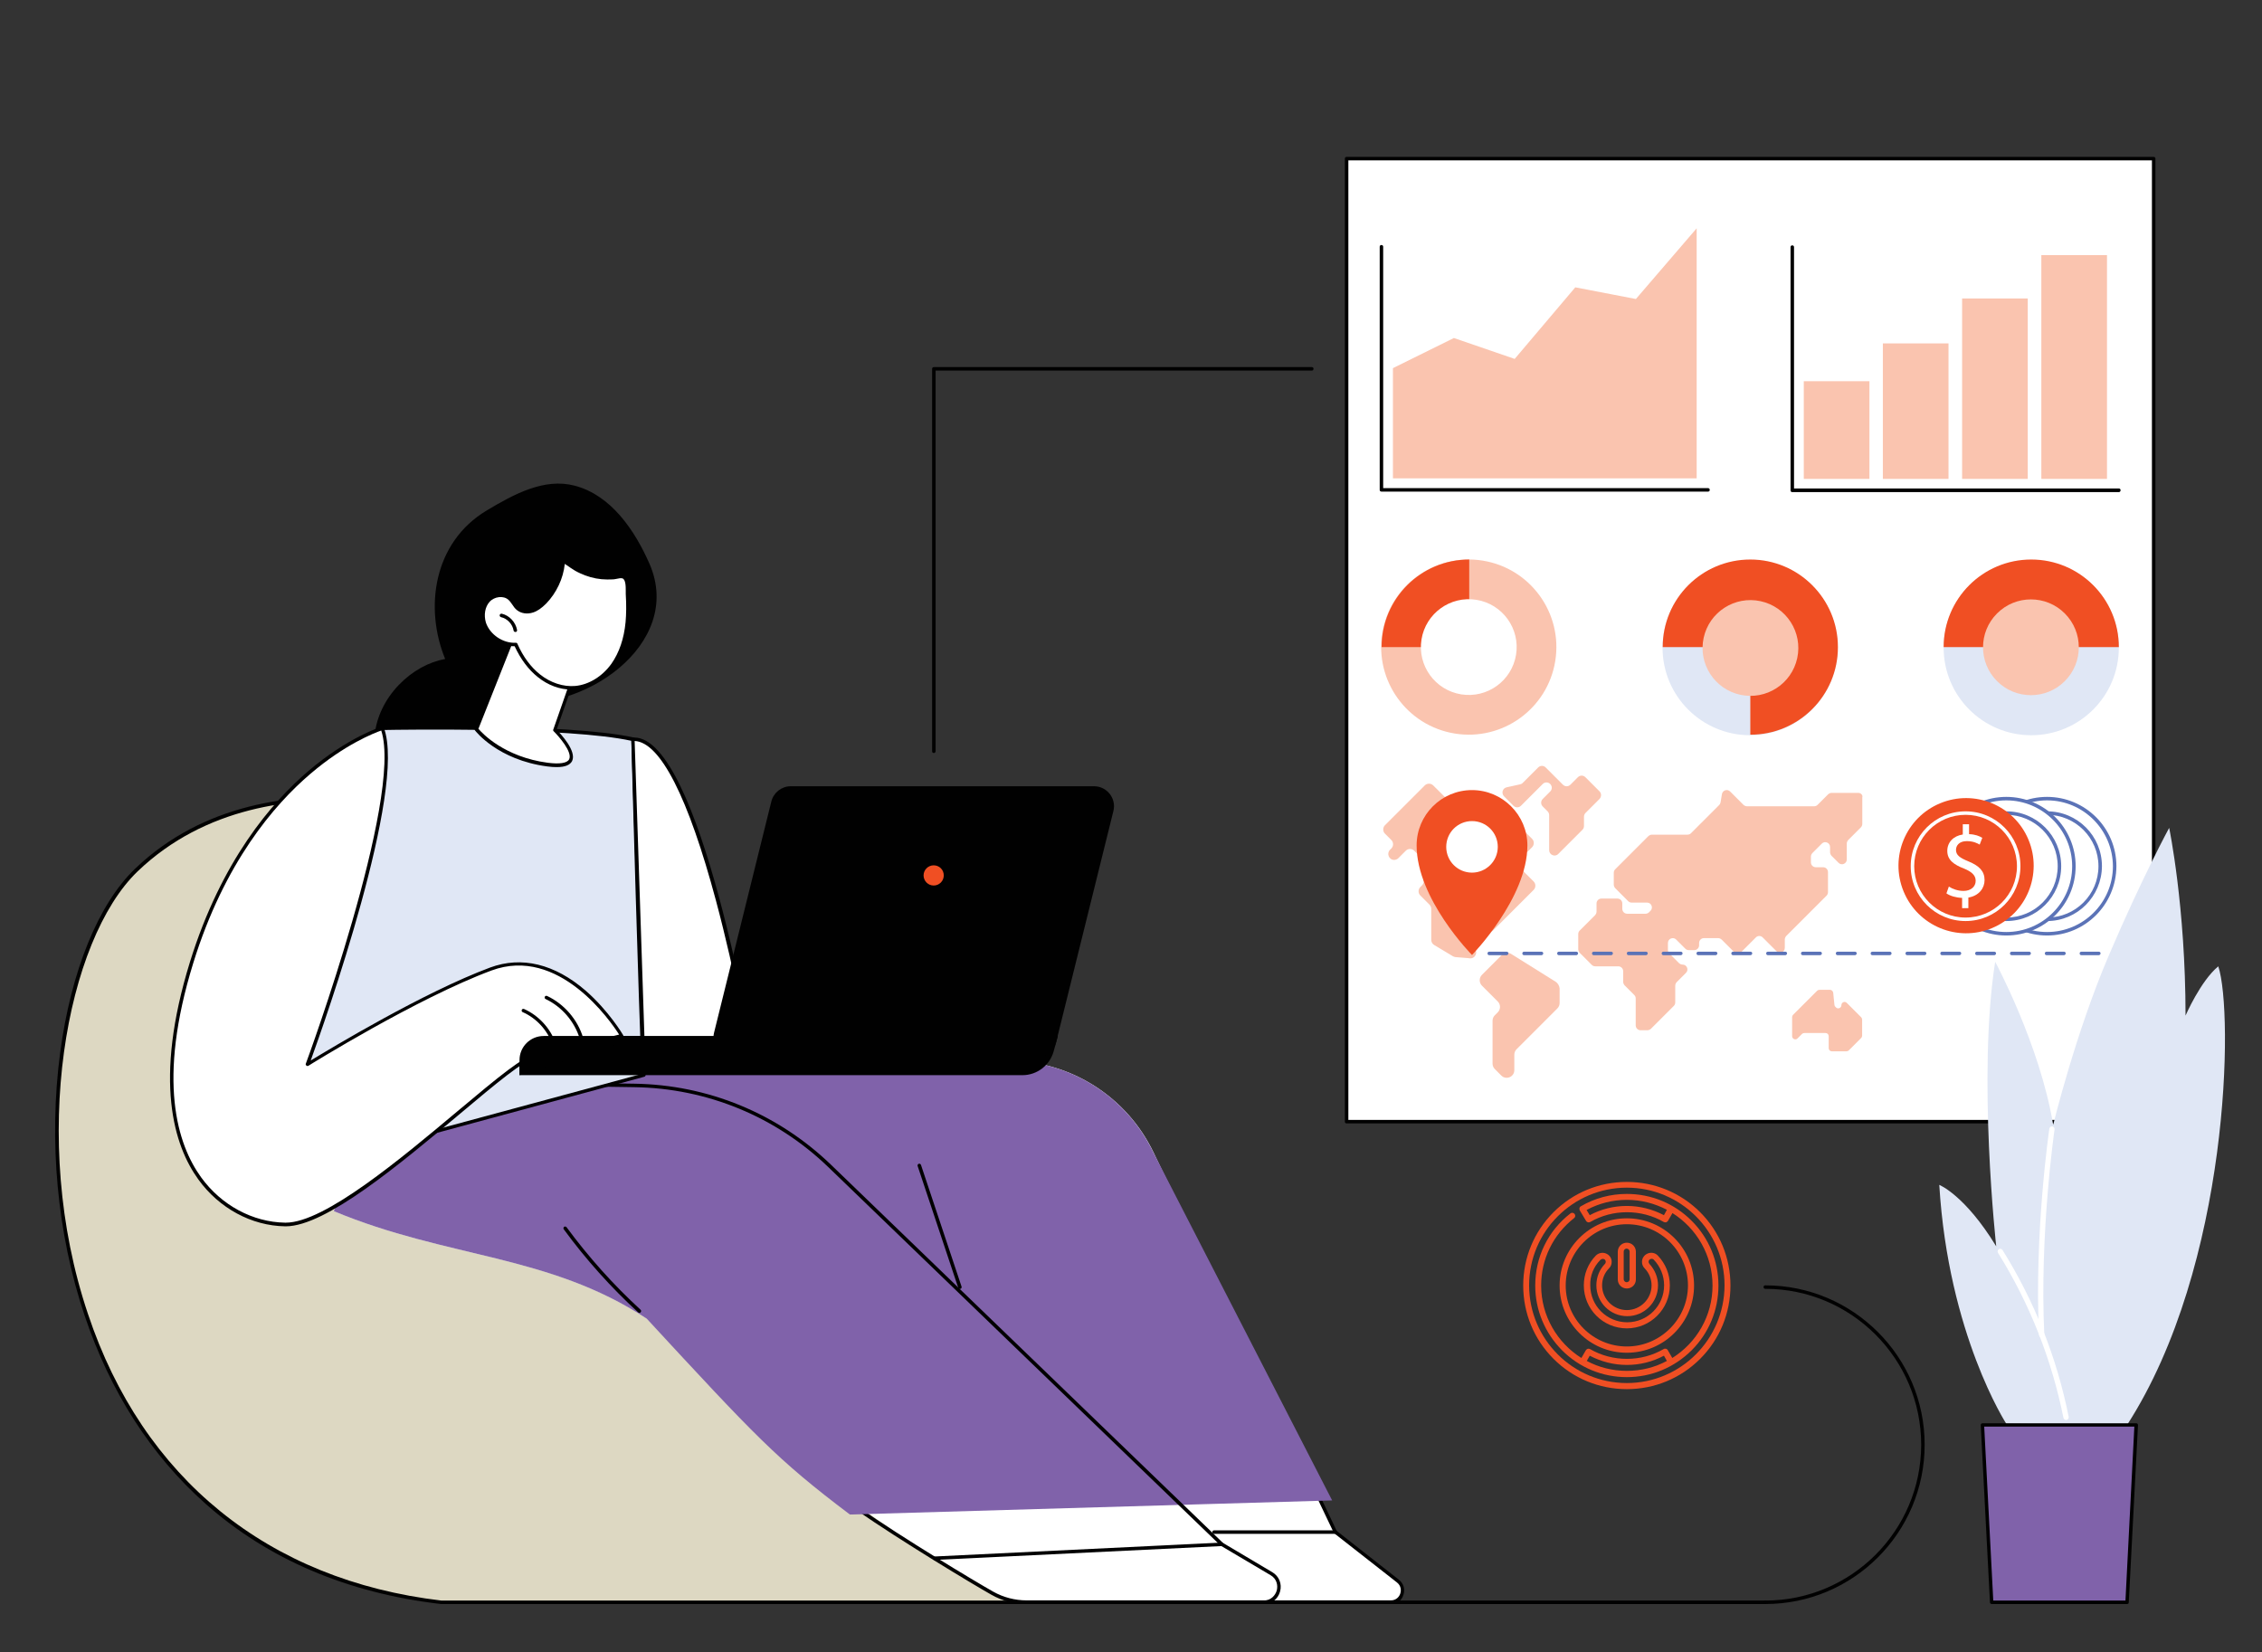 <?xml version="1.0" encoding="UTF-8"?>
<!-- Generator: Adobe Illustrator 24.3.0, SVG Export Plug-In . SVG Version: 6.00 Build 0)  -->
<svg xmlns="http://www.w3.org/2000/svg" xmlns:xlink="http://www.w3.org/1999/xlink" version="1.1" id="Layer_1" x="0px" y="0px" viewBox="0 0 1298.8 948.8" style="enable-background:new 0 0 1298.8 948.8;" xml:space="preserve">
<rect x="0" y="0" width="1298.8" height="948.8" fill="#333333" stroke="none"/>
<style type="text/css">
	.st0{fill:#010101;}
	.st1{fill:#DDD8C2;}
	.st2{fill:#FFFFFF;}
	.st3{fill:#8062AA;}
	.st4{fill:#E0E7F5;}
	.st5{fill:#F04F23;}
	.st6{fill:#FAC4AF;}
	.st7{fill:#5B73B7;}
</style>
<g id="Campaign_management">
	<g>
		<path class="st0" d="M1013.6,921.1c-0.6,0-1-0.4-1-1s0.4-1,1-1c49.3,0,89.5-40.1,89.5-89.5c0-49.3-40.1-89.5-89.5-89.5    c-0.6,0-1-0.4-1-1c0-0.6,0.4-1,1-1c50.4,0,91.5,41,91.5,91.5C1105.1,880.1,1064.1,921.1,1013.6,921.1z"></path>
	</g>
	<g>
		<path class="st0" d="M1013.6,921.1H790.1c-0.6,0-1-0.4-1-1s0.4-1,1-1h223.5c0.6,0,1,0.4,1,1S1014.2,921.1,1013.6,921.1z"></path>
		<g>
			<g>
				<path class="st1" d="M274.7,473.3c0,0-120.4-46.6-196.4,26.4c-76.1,73-80.8,390.2,175.1,420.4h380.3L274.7,473.3z"></path>
				<path class="st0" d="M633.6,921.1H253.3c0,0-0.1,0-0.1,0c-53.8-6.3-99.3-25.7-135.2-57.6c-31.3-27.8-54.7-64.2-69.5-108.3      c-15.7-46.7-20.6-100.1-14-150.4c6.2-47,21.9-85.6,43-105.9c39.6-38,91.2-43.2,127.5-40.9c39.3,2.5,69.7,14.1,70,14.2      c0.2,0.1,0.3,0.2,0.4,0.3l359,446.9c0.2,0.3,0.3,0.7,0.1,1.1C634.4,920.9,634,921.1,633.6,921.1z M253.4,919.1h378.2l-357.5-445      c-3-1.1-32.1-11.6-69.2-14c-35.9-2.3-86.9,2.9-125.9,40.3c-40.7,39.1-62.5,153.1-28.5,254.1C82,849,154.1,907.4,253.4,919.1z"></path>
			</g>
			<path class="st0" d="M146.5,669.4c-0.2,0-0.4-0.1-0.6-0.2c-19.1-15.1-33.1-36.4-39.7-59.9c-0.1-0.5,0.2-1.1,0.7-1.2     c0.5-0.1,1.1,0.2,1.2,0.7c6.4,23.1,20.2,43.9,39,58.8c0.4,0.3,0.5,1,0.2,1.4C147.1,669.3,146.8,669.4,146.5,669.4z"></path>
		</g>
		<g>
			<g>
				<path class="st2" d="M191.8,695.5c0,0,29.4-86.8,152.5-87.8c78.2-0.6,175.3,0.5,235.8,1.4c35.1,0.5,67,20.9,82.2,52.6      l104.6,218.1l36,28.2c5,4,2.2,12-4.2,12H589.5c-6.9,0-13.7-1.8-19.7-5.2c-28.6-16.1-116.9-69.6-198.5-157.7      C315,720.1,257,722.7,191.8,695.5z"></path>
				<path class="st0" d="M798.7,921.1H589.5c-7,0-14-1.8-20.2-5.3c-10.8-6.1-51.2-30.4-77.8-48.8c-0.5-0.3-0.6-0.9-0.3-1.4      c0.3-0.5,0.9-0.6,1.4-0.3c26.6,18.4,66.9,42.6,77.7,48.7c5.9,3.3,12.5,5,19.2,5h209.1c3,0,4.8-2,5.4-3.9      c0.6-1.9,0.5-4.5-1.9-6.4l-36-28.2c-0.1-0.1-0.2-0.2-0.3-0.4l-9-18.9c-0.2-0.5,0-1.1,0.5-1.3c0.5-0.2,1.1,0,1.3,0.5l8.9,18.7      l35.8,28.1c2.6,2.1,3.6,5.5,2.5,8.6C804.9,919.1,802,921.1,798.7,921.1z"></path>
				<path class="st3" d="M764.9,861.6L662.2,661.7c-15.2-31.7-47-52.1-82.2-52.6c-60.5-0.9-157.6-2-235.8-1.4      c-123.2,1-152.5,87.8-152.5,87.8c65.2,27.2,123.2,24.6,179.6,61.7c62.2,67.2,74.3,80.5,116.7,112.5L764.9,861.6z"></path>
				<path class="st0" d="M725.5,921.1H715c-0.6,0-1-0.4-1-1s0.4-1,1-1h10.5c4.4,0,6.8-3.1,7.6-5.8c0.7-2.7,0.2-6.6-3.6-8.8      l-28.4-16.8c-0.1,0-0.1-0.1-0.2-0.1L475.6,670.2c-30.1-29-69.6-45.3-111.4-45.9l-19.9-0.3c-0.6,0-1-0.5-1-1c0-0.6,0.5-1,1-1      l19.9,0.3c42.3,0.6,82.3,17.1,112.8,46.4l225.2,217.3l28.3,16.8c3.9,2.3,5.7,6.7,4.5,11.1C733.8,918.3,730.1,921.1,725.5,921.1z      "></path>
				<path class="st0" d="M551.1,740.2c-0.4,0-0.8-0.3-0.9-0.7l-23.3-69.9c-0.2-0.5,0.1-1.1,0.6-1.3c0.5-0.2,1.1,0.1,1.3,0.6      l23.3,69.9c0.2,0.5-0.1,1.1-0.6,1.3C551.3,740.1,551.2,740.2,551.1,740.2z"></path>
				<path class="st0" d="M367.1,753.9c-0.2,0-0.5-0.1-0.7-0.3c-15.7-14.4-30.1-30.5-42.7-47.7c-0.3-0.4-0.2-1.1,0.2-1.4      c0.4-0.3,1.1-0.2,1.4,0.2c12.6,17.1,26.8,33,42.5,47.4c0.4,0.4,0.4,1,0.1,1.4C367.7,753.8,367.4,753.9,367.1,753.9z"></path>
				<path class="st0" d="M536.5,895.8c-0.5,0-1-0.4-1-1c0-0.6,0.4-1,1-1l165.1-8c0.5,0,1,0.4,1,1c0,0.6-0.4,1-1,1L536.5,895.8      C536.6,895.8,536.6,895.8,536.5,895.8z"></path>
				<path class="st0" d="M766.8,880.8h-69.7c-0.6,0-1-0.4-1-1s0.4-1,1-1h69.7c0.6,0,1,0.4,1,1S767.4,880.8,766.8,880.8z"></path>
			</g>
			<path class="st0" d="M330,278.9c-17.6-4.6-34.9,4.9-50.5,14.2c-30.9,18.5-35.8,56.3-23.9,85.3c-9.3,1.7-18.8,6.8-26.6,14.9     c-16.2,16.9-18.7,40.8-5.7,53.2c13,12.4,36.7,8.8,52.9-8.2c10.1-10.6,14.9-23.8,13.9-35.3c43.9,7.4,102.9-32.8,82.9-79.1     C364.4,304.3,350.8,284.4,330,278.9z"></path>
			<g>
				<g>
					<g>
						<path class="st4" d="M161.9,673.6l57.7-255.4c0,0,106.5-2.2,143.9,6.3c0,0,4.2,155.6,6.1,192.9L161.9,673.6z"></path>
						<path class="st0" d="M161.9,674.6c-0.3,0-0.5-0.1-0.7-0.3c-0.3-0.2-0.4-0.6-0.3-0.9L218.6,418c0.1-0.4,0.5-0.8,1-0.8        c1.1,0,107.1-2.1,144.2,6.3c0.4,0.1,0.8,0.5,0.8,0.9c0,1.6,4.2,156,6.1,192.9c0,0.5-0.3,0.9-0.7,1l-207.7,56.2        C162.1,674.6,162,674.6,161.9,674.6z M220.3,419.2l-57.1,253l205.3-55.5c-1.8-36.9-5.7-179.4-6-191.3        C326.7,417.5,230.1,419,220.3,419.2z"></path>
					</g>
					<g>
						<path class="st2" d="M432.6,610.8c0,0-31.3-188.1-69.1-186.3l6.1,186.3H432.6z"></path>
						<path class="st0" d="M432.6,611.8h-63c-0.5,0-1-0.4-1-1l-6.1-186.3c0-0.5,0.4-1,1-1c0.2,0,0.4,0,0.6,0        c37.9,0,68.2,179.5,69.5,187.2c0,0.3,0,0.6-0.2,0.8C433.1,611.7,432.9,611.8,432.6,611.8z M370.5,609.8h60.8        c-1.3-7.5-8.9-50.4-20.2-92.6c-15.9-59.4-32-91-46.7-91.7L370.5,609.8z"></path>
					</g>
				</g>
				<g>
					<path class="st0" d="M587.1,617.4H298.3v-8.7c0-7.6,6.2-13.8,13.9-13.8h295.2l-2.4,8.8C602.8,611.7,595.5,617.4,587.1,617.4z"></path>
					<path class="st0" d="M595.3,607.2H421.1c-7.4,0-12.9-7-11.1-14.2l32.9-132.8c1.3-5.1,5.9-8.7,11.1-8.7h174.2       c7.4,0,12.9,7,11.1,14.2l-32.9,132.8C605.2,603.6,600.6,607.2,595.3,607.2z"></path>
					<path class="st5" d="M541.9,502.7c0,3.2-2.6,5.8-5.8,5.8c-3.2,0-5.8-2.6-5.8-5.8c0-3.2,2.6-5.8,5.8-5.8       C539.4,496.9,541.9,499.5,541.9,502.7z"></path>
				</g>
			</g>
			<g>
				<g>
					<path class="st2" d="M357.1,594.8c0,0-31.8-54.5-75.2-38.3c-43.4,16.1-105.3,54.8-105.3,54.8s57.1-155.2,43-193.1       c0,0-74.9,22.5-109.5,134.4c-34.6,111.9,17,149.9,53.7,150.6c36.6,0.7,128.5-96,143-96L357.1,594.8z"></path>
					<path class="st0" d="M164.1,704.2c-0.1,0-0.3,0-0.4,0c-19.3-0.3-37.9-10.4-49.8-26.9c-13.9-19.2-26-56.5-4.8-125       c18-58,46.9-91.6,68-109.6c22.9-19.5,41.9-25.4,42.1-25.4c0.5-0.2,1,0.1,1.2,0.6c13.3,35.5-34.2,169.6-42,191.1       c12-7.3,64.9-39.2,103-53.4c18.1-6.7,37.1-2.1,54.9,13.3c13.3,11.6,21.4,25.3,21.5,25.5c0.2,0.3,0.2,0.6,0.1,0.9       c-0.1,0.3-0.4,0.5-0.7,0.6L307,608.1c-0.1,0-0.2,0-0.2,0c0,0,0,0,0,0c-5.2,0-22.6,14.6-42.7,31.5       C229.7,668.4,187.1,704.2,164.1,704.2z M218.9,419.5c-4,1.4-20.8,7.9-40.6,24.8c-20.9,17.8-49.5,51.1-67.3,108.6       c-21,67.8-9.1,104.4,4.5,123.2c11.6,16,29.6,25.7,48.2,26c0.1,0,0.2,0,0.4,0c22.3,0,66.4-37,98.6-64       c24.2-20.3,38.2-31.8,43.9-32l48.9-12c-4.9-7.7-34.7-51.1-73.3-36.8c-42.8,15.9-104.5,54.3-105.1,54.7       c-0.4,0.2-0.8,0.2-1.2-0.1c-0.3-0.3-0.5-0.7-0.3-1.1C176.2,609.4,231.6,458.1,218.9,419.5z"></path>
				</g>
				<path class="st0" d="M318,600.3c-0.4,0-0.8-0.3-0.9-0.7c-2.8-8.1-9.2-15-17-18.4c-0.5-0.2-0.7-0.8-0.5-1.3      c0.2-0.5,0.8-0.7,1.3-0.5c8.3,3.7,15.1,11,18.1,19.6c0.2,0.5-0.1,1.1-0.6,1.3C318.3,600.3,318.1,600.3,318,600.3z"></path>
				<path class="st0" d="M333.9,597.2c-0.4,0-0.8-0.3-1-0.7c-3-9.9-10.3-18.4-19.6-22.8c-0.5-0.2-0.7-0.8-0.5-1.3      c0.2-0.5,0.8-0.7,1.3-0.5c9.8,4.6,17.6,13.6,20.7,24c0.2,0.5-0.1,1.1-0.7,1.2C334.1,597.2,334,597.2,333.9,597.2z"></path>
				<path class="st0" d="M298.3,617.4v-8.7c0-7.6,6.2-13.8,13.9-13.8h57.4L298.3,617.4z"></path>
			</g>
			<g>
				<g>
					<g>
						<path class="st2" d="M295.9,361.9l-22.4,56.8c0,0,12.6,16.6,40.8,20.4c28.2,3.8,4.2-19.8,4.2-19.8l13.6-39L295.9,361.9z"></path>
						<path class="st0" d="M319.7,440.5c-1.6,0-3.5-0.1-5.6-0.4c-28.3-3.8-40.9-20.1-41.4-20.7c-0.2-0.3-0.3-0.6-0.1-1l22.4-56.8        c0.1-0.3,0.3-0.5,0.6-0.6c0.3-0.1,0.6-0.1,0.8,0l36.2,18.4c0.4,0.2,0.7,0.7,0.5,1.2L319.6,419c2.4,2.5,11.6,12.3,8.9,18        C327.3,439.3,324.5,440.5,319.7,440.5z M274.7,418.5c2.2,2.6,14.9,16.2,39.8,19.5c6.9,0.9,11.2,0.2,12.3-2        c2-4.1-5.8-13-8.9-16.1c-0.3-0.3-0.4-0.7-0.2-1l13.3-38.1l-34.4-17.5L274.7,418.5z"></path>
					</g>
				</g>
				<g>
					<g>
						<g>
							<path class="st2" d="M360.1,357.3c-0.8,8.6-3.2,17.3-8.3,24.4c-5,7.1-12.8,12.4-21.5,13.2c-7.5,0.7-15.1-2.2-20.9-6.8         c-5.9-4.7-10.2-11.1-13.3-18c-7.9,0.5-15.7-4.9-18-12.4c-1.3-4.3-0.8-9.5,2.3-12.8c3-3.4,8.8-4.3,12.2-1.3         c1.9,1.7,2.9,4.3,4.9,5.9c2.2,1.8,5.5,2,8.2,1.1c2.7-0.9,5.1-2.8,7.1-4.8c6.3-6.5,10.2-15.4,10.6-24.4c0,0.9,3.9,3.3,4.6,3.8         c1.7,1.2,3.6,2.2,5.5,3.1c3.8,1.7,7.8,2.8,11.9,3.3c2.1,0.2,4.2,0.3,6.3,0.1c1.7-0.1,4-1,5.7-0.5c3.4,0.9,2.6,7.4,2.8,10         C360.6,346.4,360.7,351.9,360.1,357.3z"></path>
							<path class="st0" d="M328.2,396c-6.7,0-13.6-2.5-19.4-7.2c-5.4-4.3-9.8-10.2-13.3-17.7c-8,0.2-16-5.5-18.3-13.2         c-1.6-5.1-0.6-10.4,2.5-13.8c3.6-3.9,9.9-4.6,13.6-1.4c1,0.9,1.8,2,2.5,3.1c0.7,1.1,1.5,2.1,2.4,2.9c1.8,1.5,4.6,1.8,7.3,1         c2.2-0.7,4.3-2.2,6.7-4.6c6.2-6.3,9.9-15,10.3-23.8c0,0,0,0,0,0c0-0.6,0.5-1,1-1c0.5,0,0.9,0.4,0.9,0.8         c0.2,0.3,1,1.1,3.7,2.8c0.2,0.1,0.4,0.2,0.5,0.3c1.7,1.1,3.5,2.2,5.3,3c3.7,1.7,7.6,2.8,11.6,3.2c2,0.2,4.1,0.3,6.1,0.1         c0.5,0,1.2-0.2,1.8-0.3c1.4-0.3,2.9-0.6,4.2-0.2c3.5,1,3.5,6,3.5,9.3c0,0.6,0,1.2,0,1.6c0.3,6.5,0.3,11.7-0.2,16.4         c-0.9,9.9-3.8,18.3-8.4,24.9c-5.5,7.8-13.8,12.9-22.2,13.6C329.7,396,329,396,328.2,396z M296.2,369.1c0.4,0,0.8,0.2,0.9,0.6         c3.3,7.5,7.7,13.4,13,17.6c6,4.8,13.4,7.2,20.2,6.6c7.8-0.7,15.6-5.5,20.8-12.8c4.4-6.3,7.2-14.3,8.1-23.9         c0.4-4.6,0.5-9.7,0.1-16.1c0-0.5,0-1.1,0-1.7c0-2.5,0-6.8-2-7.3c-0.8-0.2-2.1,0-3.3,0.3c-0.7,0.1-1.4,0.3-2.1,0.3         c-2.1,0.1-4.3,0.1-6.5-0.1c-4.3-0.4-8.4-1.6-12.3-3.4c-2-0.9-3.9-2-5.6-3.2c-0.1-0.1-0.2-0.2-0.4-0.3         c-1.2-0.8-2.1-1.4-2.8-1.9c-0.9,8.5-4.8,16.7-10.7,22.8c-2.6,2.6-5,4.3-7.5,5.1c-3.3,1.1-6.8,0.6-9.2-1.3         c-1.2-0.9-2-2.1-2.8-3.3c-0.7-1-1.4-2-2.2-2.7c-2.8-2.5-8-1.9-10.8,1.2c-2.6,2.9-3.4,7.5-2.1,11.9         C281.3,364.4,288.8,369.5,296.2,369.1C296.2,369.1,296.2,369.1,296.2,369.1z M360.1,357.3L360.1,357.3L360.1,357.3z          M324.6,321.4C324.6,321.4,324.6,321.4,324.6,321.4C324.6,321.4,324.6,321.4,324.6,321.4z"></path>
						</g>
						<path class="st0" d="M295.9,362.9c-0.5,0-0.9-0.3-1-0.8c-0.6-3.7-3.6-6.9-7.2-7.7c-0.5-0.1-0.9-0.7-0.8-1.2        c0.1-0.5,0.7-0.9,1.2-0.8c4.4,1,8,4.9,8.8,9.4c0.1,0.5-0.3,1.1-0.8,1.1C296,362.9,296,362.9,295.9,362.9z"></path>
					</g>
				</g>
			</g>
		</g>
	</g>
	<g>
		<g>
			<rect x="773.2" y="91.1" class="st2" width="463.4" height="553"></rect>
			<path class="st0" d="M1236.6,645.1H773.2c-0.6,0-1-0.4-1-1v-553c0-0.6,0.4-1,1-1h463.4c0.6,0,1,0.4,1,1v553     C1237.6,644.7,1237.2,645.1,1236.6,645.1z M774.2,643.1h461.4v-551H774.2V643.1z"></path>
		</g>
		<g>
			<polygon class="st6" points="799.8,274.7 799.8,211.4 834.8,194.1 869.7,206.1 904.5,165 939.3,171.7 974.2,131.1 974.2,274.7         "></polygon>
			<path class="st0" d="M980.8,282.3H793.2c-0.6,0-1-0.4-1-1V141.7c0-0.6,0.4-1,1-1c0.6,0,1,0.4,1,1v138.6h186.5c0.6,0,1,0.4,1,1     C981.8,281.8,981.3,282.3,980.8,282.3z"></path>
		</g>
		<g>
			<path class="st0" d="M1216.6,282.6h-187.5c-0.6,0-1-0.4-1-1V141.9c0-0.6,0.4-1,1-1c0.6,0,1,0.4,1,1v138.6h186.5c0.6,0,1,0.4,1,1     C1217.6,282.1,1217.2,282.6,1216.6,282.6z"></path>
			<rect x="1035.7" y="218.9" class="st6" width="37.7" height="56.1"></rect>
			<rect x="1081.1" y="197.2" class="st6" width="37.7" height="77.8"></rect>
			<rect x="1126.6" y="171.4" class="st6" width="37.7" height="103.6"></rect>
			<rect x="1172.1" y="146.5" class="st6" width="37.7" height="128.5"></rect>
		</g>
		<g>
			
				<ellipse transform="matrix(0.16 -0.987 0.987 0.16 341.6 1144.757)" class="st6" cx="843.6" cy="371.6" rx="50.3" ry="50.3"></ellipse>
			<path class="st5" d="M843.6,321.3c-27.8,0-50.3,22.5-50.3,50.3h50.3V321.3z"></path>
			
				<ellipse transform="matrix(0.16 -0.987 0.987 0.16 341.6 1144.757)" class="st2" cx="843.6" cy="371.6" rx="27.5" ry="27.5"></ellipse>
		</g>
		<g>
			<circle class="st4" cx="1004.9" cy="371.9" r="50.3"></circle>
			<path class="st5" d="M1055.3,371.6c0,27.8-22.5,50.3-50.3,50.3v-50.3h-50.3c0-27.8,22.5-50.3,50.3-50.3     C1032.7,321.3,1055.3,343.8,1055.3,371.6z"></path>
			
				<ellipse transform="matrix(0.212 -0.977 0.977 0.212 428.981 1275.105)" class="st6" cx="1004.9" cy="371.6" rx="27.5" ry="27.5"></ellipse>
		</g>
		<g>
			<circle class="st4" cx="1166.3" cy="371.9" r="50.3"></circle>
			<path class="st5" d="M1216.6,371.6H1116c0-27.8,22.5-50.3,50.3-50.3C1194.1,321.3,1216.6,343.8,1216.6,371.6z"></path>
			
				<ellipse transform="matrix(0.707 -0.707 0.707 0.707 78.823 933.55)" class="st6" cx="1166.3" cy="371.6" rx="27.5" ry="27.5"></ellipse>
		</g>
		<g>
			<g>
				<path class="st6" d="M1067,455.3h-15.3c-0.7,0-1.4,0.3-2,0.8l-6.1,6.1c-0.5,0.5-1.2,0.8-2,0.8h-38.5c-0.7,0-1.4-0.3-2-0.8      l-7.7-7.7c-1.6-1.6-4.3-0.7-4.7,1.5l-0.8,4.8c-0.1,0.6-0.4,1.1-0.8,1.5l-16.2,16.2c-0.5,0.5-1.2,0.8-2,0.8h-20.4      c-0.7,0-1.4,0.3-2,0.8l-19.1,19.1c-0.5,0.5-0.8,1.2-0.8,2v6.8c0,0.7,0.3,1.4,0.8,2l7.5,7.5c0.5,0.5,1.2,0.8,2,0.8h8.8      c2.5,0,3.7,3,2,4.7l-0.9,0.9c-0.5,0.5-1.2,0.8-2,0.8h-10.5c-1.5,0-2.8-1.2-2.8-2.8v-3.1c0-1.5-1.2-2.8-2.8-2.8h-9.2      c-1.5,0-2.8,1.2-2.8,2.8v4.7c0,0.7-0.3,1.4-0.8,2l-8.9,8.9c-0.5,0.5-0.8,1.2-0.8,2v8.7c0,0.7,0.3,1.4,0.8,2l7,7      c0.5,0.5,1.2,0.8,2,0.8h13.2c1.5,0,2.8,1.2,2.8,2.8v6.1c0,0.7,0.3,1.4,0.8,2l5.6,5.6c0.5,0.5,0.8,1.2,0.8,2v15.4      c0,1.5,1.2,2.8,2.8,2.8h3.9c0.7,0,1.4-0.3,2-0.8l13.2-13.2c0.5-0.5,0.8-1.2,0.8-2v-9.6c0-0.7,0.3-1.4,0.8-2l5.4-5.4      c1.7-1.7,0.5-4.7-2-4.7c-0.7,0-1.4-0.3-2-0.8l-5.6-5.6c-0.5-0.5-0.8-1.2-0.8-2v-4c0-2.5,3-3.7,4.7-2l5.3,5.3      c0.5,0.5,1.2,0.8,2,0.8h3.1c1.5,0,2.8-1.2,2.8-2.8v-1.3c0-1.5,1.2-2.8,2.8-2.8h8.1c0.7,0,1.4,0.3,2,0.8l7.3,7.3      c1.1,1.1,2.8,1.1,3.9,0l8.5-8.5c1.1-1.1,2.8-1.1,3.9,0l8,8c1.7,1.7,4.7,0.5,4.7-2v-4.8c0-0.7,0.3-1.4,0.8-2l23.2-23.2      c0.5-0.5,0.8-1.2,0.8-2v-11.5c0-1.5-1.2-2.8-2.8-2.8h-4.2c-1.5,0-2.8-1.2-2.8-2.8v-3.3c0-0.7,0.3-1.4,0.8-2l5.5-5.5      c1.7-1.7,4.7-0.5,4.7,2v3c0,0.7,0.3,1.4,0.8,2l4.1,4.1c1.7,1.7,4.7,0.5,4.7-2v-9.1c0-0.7,0.3-1.4,0.8-2l7.3-7.3      c0.5-0.5,0.8-1.2,0.8-2v-15.2C1069.7,456.6,1068.5,455.3,1067,455.3z"></path>
				<path class="st6" d="M1068.7,584.2l-8.3-8.3c-1.2-1.2-3.1-0.3-3.1,1.3s-2,2.5-3.1,1.3l-0.4-0.4c-0.3-0.3-0.5-0.7-0.5-1.1      l-0.7-6.9c-0.1-0.9-0.9-1.7-1.8-1.7h-6.1c-0.5,0-1,0.2-1.3,0.5l-13.9,13.9c-0.3,0.3-0.5,0.8-0.5,1.3V595c0,1.6,2,2.5,3.1,1.3      l2.6-2.6c0.3-0.3,0.8-0.5,1.3-0.5h12.2c1,0,1.8,0.8,1.8,1.8v6.9c0,1,0.8,1.8,1.8,1.8h8.4c0.5,0,1-0.2,1.3-0.5l7.2-7.2      c0.3-0.3,0.5-0.8,0.5-1.3v-9.2C1069.2,585,1069,584.6,1068.7,584.2z"></path>
				<path class="st6" d="M893.3,563.8l-25.6-16c-1.7-1.1-4-0.8-5.4,0.6l-11.4,11.4c-1.7,1.7-1.7,4.5,0,6.2l9.1,9.1      c1.7,1.7,1.7,4.5,0,6.2l-1.7,1.7c-0.8,0.8-1.3,1.9-1.3,3.1v24.7c0,1.2,0.5,2.3,1.3,3.1l3.7,3.7c2.8,2.8,7.5,0.8,7.5-3.1v-8.9      c0-1.2,0.5-2.3,1.3-3.1l23.4-23.4c0.8-0.8,1.3-1.9,1.3-3.1v-8.5C895.3,566,894.5,564.6,893.3,563.8z"></path>
				<path class="st6" d="M880.6,506.2l-6.8-6.8c-1.3-1.3-3.5-1.3-4.8,0l-1.9,1.9c-1.3,1.3-3.5,1.3-4.8,0l-7-7      c-1.3-1.3-1.3-3.5,0-4.8l6.5-6.5c1.3-1.3,3.5-1.3,4.8,0l5.9,5.9c1.3,1.3,3.5,1.3,4.8,0l2.4-2.4c1.3-1.3,1.3-3.5,0-4.8      l-20.4-20.4c-1.3-1.3-3.5-1.3-4.8,0l-8.2,8.2c-1.3,1.3-3.5,1.3-4.8,0L822.9,451c-1.3-1.3-3.5-1.3-4.8,0l-22.9,22.9      c-1.3,1.3-1.3,3.5,0,4.8l3.7,3.7c1.3,1.3,1.3,3.5,0,4.8l-0.8,0.8c-2.1,2.1-0.6,5.8,2.4,5.8c0.9,0,1.8-0.4,2.4-1l4.3-4.3      c1.3-1.3,3.5-1.3,4.8,0l4.5,4.5c0.6,0.6,1,1.5,1,2.4V506c0,0.9-0.4,1.8-1,2.4l-1,1c-1.3,1.3-1.3,3.5,0,4.8l5.3,5.3      c0.6,0.6,1,1.5,1,2.4v17.8c0,1.2,0.6,2.3,1.6,2.9l10.8,6.5c0.5,0.3,1,0.4,1.5,0.5l7.4,0.6l0.7,0.1c3.2,0.4,5.1-3.5,2.8-5.8      l-0.9-0.9c-0.6-0.6-1.5-1-2.4-1h-1.4c-1.9,0-3.4-1.5-3.4-3.4v-0.6c0-1.9,1.5-3.4,3.4-3.4H855c0.9,0,1.8-0.4,2.4-1l23.2-23.2      C881.9,509.7,881.9,507.5,880.6,506.2z"></path>
				<path class="st6" d="M918.4,454.4l-8.1-8.1c-1.2-1.2-3.1-1.2-4.3,0l-4.3,4.3c-1.2,1.2-3.1,1.2-4.3,0l-9.9-9.9      c-1.2-1.2-3.1-1.2-4.3,0l-8.9,8.9c-0.4,0.4-0.9,0.7-1.5,0.8l-7.7,1.7c-2.4,0.5-3.2,3.4-1.5,5.2l5.4,5.4c1.2,1.2,3.1,1.2,4.3,0      l12.5-12.5c1.2-1.2,3.1-1.2,4.3,0c1.2,1.2,1.2,3.1,0,4.3l-4.3,4.3c-1.2,1.2-1.2,3.1,0,4.3l2.8,2.8c0.6,0.6,0.9,1.4,0.9,2.2v20.1      c0,2.7,3.3,4.1,5.2,2.2l13.9-13.9c0.6-0.6,0.9-1.4,0.9-2.2v-5.3c0-0.8,0.3-1.6,0.9-2.2l8-8C919.6,457.5,919.6,455.6,918.4,454.4      z"></path>
			</g>
		</g>
		<path class="st7" d="M1205.1,548.5h-10c-0.6,0-1-0.4-1-1c0-0.6,0.4-1,1-1h10c0.6,0,1,0.4,1,1    C1206.1,548,1205.6,548.5,1205.1,548.5z M1185.1,548.5h-10c-0.6,0-1-0.4-1-1c0-0.6,0.4-1,1-1h10c0.6,0,1,0.4,1,1    C1186.1,548,1185.6,548.5,1185.1,548.5z M1165.1,548.5h-10c-0.6,0-1-0.4-1-1c0-0.6,0.4-1,1-1h10c0.6,0,1,0.4,1,1    C1166.1,548,1165.6,548.5,1165.1,548.5z M1145.1,548.5h-10c-0.6,0-1-0.4-1-1c0-0.6,0.4-1,1-1h10c0.6,0,1,0.4,1,1    C1146.1,548,1145.6,548.5,1145.1,548.5z M1125.1,548.5h-10c-0.6,0-1-0.4-1-1c0-0.6,0.4-1,1-1h10c0.6,0,1,0.4,1,1    C1126.1,548,1125.6,548.5,1125.1,548.5z M1105.1,548.5h-10c-0.6,0-1-0.4-1-1c0-0.6,0.4-1,1-1h10c0.6,0,1,0.4,1,1    C1106.1,548,1105.6,548.5,1105.1,548.5z M1085.1,548.5h-10c-0.6,0-1-0.4-1-1c0-0.6,0.4-1,1-1h10c0.6,0,1,0.4,1,1    C1086.1,548,1085.6,548.5,1085.1,548.5z M1065.1,548.5h-10c-0.6,0-1-0.4-1-1c0-0.6,0.4-1,1-1h10c0.6,0,1,0.4,1,1    C1066.1,548,1065.6,548.5,1065.1,548.5z M1045.1,548.5h-10c-0.6,0-1-0.4-1-1c0-0.6,0.4-1,1-1h10c0.6,0,1,0.4,1,1    C1046.1,548,1045.6,548.5,1045.1,548.5z M1025.1,548.5h-10c-0.6,0-1-0.4-1-1c0-0.6,0.4-1,1-1h10c0.6,0,1,0.4,1,1    C1026.1,548,1025.6,548.5,1025.1,548.5z M1005.1,548.5h-10c-0.6,0-1-0.4-1-1c0-0.6,0.4-1,1-1h10c0.6,0,1,0.4,1,1    C1006.1,548,1005.6,548.5,1005.1,548.5z M985.1,548.5h-10c-0.6,0-1-0.4-1-1c0-0.6,0.4-1,1-1h10c0.6,0,1,0.4,1,1    C986.1,548,985.6,548.5,985.1,548.5z M965.1,548.5h-10c-0.6,0-1-0.4-1-1c0-0.6,0.4-1,1-1h10c0.6,0,1,0.4,1,1    C966.1,548,965.6,548.5,965.1,548.5z M945.1,548.5h-10c-0.6,0-1-0.4-1-1c0-0.6,0.4-1,1-1h10c0.6,0,1,0.4,1,1    C946.1,548,945.6,548.5,945.1,548.5z M925.1,548.5h-10c-0.6,0-1-0.4-1-1c0-0.6,0.4-1,1-1h10c0.6,0,1,0.4,1,1    C926.1,548,925.6,548.5,925.1,548.5z M905.1,548.5h-10c-0.6,0-1-0.4-1-1c0-0.6,0.4-1,1-1h10c0.6,0,1,0.4,1,1    C906.1,548,905.6,548.5,905.1,548.5z M885.1,548.5h-10c-0.6,0-1-0.4-1-1c0-0.6,0.4-1,1-1h10c0.6,0,1,0.4,1,1    C886.1,548,885.6,548.5,885.1,548.5z M865.1,548.5h-10c-0.6,0-1-0.4-1-1c0-0.6,0.4-1,1-1h10c0.6,0,1,0.4,1,1    C866.1,548,865.6,548.5,865.1,548.5z"></path>
		<g>
			
				<ellipse transform="matrix(0.924 -0.383 0.383 0.924 -121.793 360.45)" class="st2" cx="845.2" cy="486.4" rx="22.9" ry="22.9"></ellipse>
			<g>
				<g>
					<path class="st5" d="M845.2,453.7c-17.6,0-31.8,14.3-31.8,31.8c0,30.7,31.8,62.9,31.8,62.9s31.8-32.6,31.8-62.9       C877,468,862.7,453.7,845.2,453.7z M845.2,501.1c-8.2,0-14.8-6.6-14.8-14.8c0-8.2,6.6-14.8,14.8-14.8c8.2,0,14.8,6.6,14.8,14.8       C860,494.5,853.3,501.1,845.2,501.1z"></path>
				</g>
			</g>
		</g>
		<g>
			<g>
				<g>
					
						<ellipse transform="matrix(0.934 -0.358 0.358 0.934 -100.187 454.099)" class="st2" cx="1175.4" cy="497.4" rx="38.8" ry="38.8"></ellipse>
					<path class="st7" d="M1175.4,537.2c-21.9,0-39.8-17.8-39.8-39.8c0-21.9,17.8-39.8,39.8-39.8c21.9,0,39.8,17.8,39.8,39.8       C1215.1,519.4,1197.3,537.2,1175.4,537.2z M1175.4,459.6c-20.8,0-37.8,16.9-37.8,37.8c0,20.8,16.9,37.8,37.8,37.8       c20.8,0,37.8-16.9,37.8-37.8C1213.1,476.6,1196.2,459.6,1175.4,459.6z"></path>
				</g>
				<g>
					
						<ellipse transform="matrix(0.707 -0.707 0.707 0.707 -7.473 976.79)" class="st2" cx="1175.4" cy="497.4" rx="30.5" ry="30.5"></ellipse>
					<path class="st7" d="M1175.4,528.9c-17.4,0-31.5-14.1-31.5-31.5c0-17.4,14.1-31.5,31.5-31.5s31.5,14.1,31.5,31.5       C1206.8,514.8,1192.7,528.9,1175.4,528.9z M1175.4,467.9c-16.3,0-29.5,13.2-29.5,29.5s13.2,29.5,29.5,29.5       c16.3,0,29.5-13.2,29.5-29.5S1191.6,467.9,1175.4,467.9z"></path>
				</g>
			</g>
			<g>
				<g>
					
						<ellipse transform="matrix(0.932 -0.362 0.362 0.932 -101.934 450.74)" class="st2" cx="1152" cy="497.4" rx="38.8" ry="38.8"></ellipse>
					<path class="st7" d="M1152,537.2c-21.9,0-39.8-17.8-39.8-39.8c0-21.9,17.8-39.8,39.8-39.8c21.9,0,39.8,17.8,39.8,39.8       C1191.8,519.4,1173.9,537.2,1152,537.2z M1152,459.6c-20.8,0-37.8,16.9-37.8,37.8c0,20.8,16.9,37.8,37.8,37.8       c20.8,0,37.8-16.9,37.8-37.8C1189.8,476.6,1172.8,459.6,1152,459.6z"></path>
				</g>
				<g>
					
						<ellipse transform="matrix(0.239 -0.971 0.971 0.239 393.695 1497.161)" class="st2" cx="1152" cy="497.4" rx="30.5" ry="30.5"></ellipse>
					<path class="st7" d="M1152,528.9c-17.4,0-31.5-14.1-31.5-31.5c0-17.4,14.1-31.5,31.5-31.5c17.4,0,31.5,14.1,31.5,31.5       C1183.5,514.8,1169.4,528.9,1152,528.9z M1152,467.9c-16.3,0-29.5,13.2-29.5,29.5s13.2,29.5,29.5,29.5       c16.3,0,29.5-13.2,29.5-29.5S1168.2,467.9,1152,467.9z"></path>
				</g>
			</g>
			<g>
				
					<ellipse transform="matrix(0.924 -0.383 0.383 0.924 -104.442 469.768)" class="st5" cx="1128.6" cy="497.4" rx="38.8" ry="38.8"></ellipse>
				<path class="st2" d="M1128.6,528.9c-17.4,0-31.5-14.1-31.5-31.5c0-17.4,14.1-31.5,31.5-31.5s31.5,14.1,31.5,31.5      C1160.1,514.8,1146,528.9,1128.6,528.9z M1128.6,467.9c-16.3,0-29.5,13.2-29.5,29.5s13.2,29.5,29.5,29.5      c16.3,0,29.5-13.2,29.5-29.5S1144.9,467.9,1128.6,467.9z"></path>
				<g>
					<path class="st2" d="M1126.6,521.5v-5.9c-3.4-0.1-6.9-1.1-9-2.6l1.4-3.9c2.1,1.4,5.2,2.5,8.4,2.5c4.2,0,7-2.4,7-5.8       c0-3.2-2.3-5.2-6.6-7c-6-2.3-9.7-5-9.7-10.2c0-4.9,3.5-8.6,8.9-9.4v-5.9h3.6v5.7c3.5,0.1,5.9,1.1,7.6,2.1l-1.5,3.9       c-1.2-0.7-3.6-2-7.4-2c-4.5,0-6.2,2.7-6.2,5c0,3.1,2.2,4.6,7.3,6.7c6,2.5,9.1,5.5,9.1,10.7c0,4.6-3.2,9-9.3,10v6.1H1126.6z"></path>
				</g>
			</g>
		</g>
	</g>
	<g>
		<path class="st4" d="M1152,817.6c0,0-33.3-51.3-38.5-137.2c0,0,14.7,5.8,32.7,35.3c0,0-10.9-98.1-0.6-163.4    c0,0,25.6,47.4,33.3,93.6c0,0,12.8-52.6,32-97.4c19.2-44.9,34.6-73.1,34.6-73.1s9.4,45,9.4,107.8c0,0,8.6-19.9,18.8-28.3    c8.8,26.2,6.7,171.8-52.4,263.4C1221.3,818.2,1154.5,817.6,1152,817.6z"></path>
		<path class="st2" d="M1186.3,815.4c-0.7,0-1.3-0.5-1.5-1.2c-6.8-33.7-19.4-65.6-37.6-94.8c-0.4-0.7-0.2-1.6,0.5-2.1    c0.7-0.4,1.6-0.2,2.1,0.5c18.4,29.5,31.2,61.7,38,95.8c0.2,0.8-0.4,1.6-1.2,1.8C1186.5,815.4,1186.4,815.4,1186.3,815.4z"></path>
		<path class="st2" d="M1172.3,768c-0.8,0-1.5-0.6-1.5-1.4c-2.9-57.9,5.8-117.9,5.9-118.5c0.1-0.8,0.9-1.4,1.7-1.3    c0.8,0.1,1.4,0.9,1.3,1.7c-0.1,0.6-8.7,60.3-5.9,117.9C1173.9,767.3,1173.2,768,1172.3,768C1172.4,768,1172.4,768,1172.3,768z"></path>
		<g>
			<polygon class="st3" points="1221.3,818.2 1143.5,818.2 1138.3,818.2 1143.5,920.1 1150.2,920.1 1214.7,920.1 1221.4,920.1      1226.6,818.2    "></polygon>
			<path class="st0" d="M1221.4,921.1h-77.8c-0.5,0-1-0.4-1-0.9l-5.3-101.9c0-0.3,0.1-0.5,0.3-0.7c0.2-0.2,0.5-0.3,0.7-0.3h88.3     c0.3,0,0.5,0.1,0.7,0.3c0.2,0.2,0.3,0.5,0.3,0.7l-5.3,101.9C1222.3,920.7,1221.9,921.1,1221.4,921.1z M1144.5,919.1h75.9     l5.1-99.9h-86.2L1144.5,919.1z"></path>
		</g>
	</g>
	<path class="st0" d="M536.2,432.4c-0.6,0-1-0.4-1-1V211.8c0-0.6,0.4-1,1-1h217c0.6,0,1,0.4,1,1c0,0.6-0.4,1-1,1h-216v218.7   C537.2,432,536.7,432.4,536.2,432.4z"></path>
</g>
<g>
	<path class="st5" d="M976.2,696.1c-11.2-11.2-26.2-17.4-42.1-17.4c-15.9,0-30.9,6.2-42.1,17.4c-11.2,11.2-17.4,26.2-17.4,42.1   c0,15.9,6.2,30.9,17.4,42.1c11.2,11.2,26.2,17.4,42.1,17.4c15.9,0,30.9-6.2,42.1-17.4c11.2-11.2,17.4-26.2,17.4-42.1   C993.6,722.3,987.4,707.3,976.2,696.1z M934.1,794.2c-30.9,0-56.1-25.1-56.1-56.1c0-30.9,25.1-56.1,56.1-56.1   c30.9,0,56.1,25.1,56.1,56.1C990.1,769.1,965,794.2,934.1,794.2z"></path>
	<path class="st5" d="M934.1,776.8c21.3,0,38.6-17.3,38.6-38.6s-17.3-38.6-38.6-38.6c-21.3,0-38.6,17.3-38.6,38.6   S912.8,776.8,934.1,776.8z M934.1,703c19.4,0,35.1,15.8,35.1,35.1s-15.8,35.1-35.1,35.1S899,757.5,899,738.2S914.7,703,934.1,703z"></path>
	<path class="st5" d="M934.1,762.8c13.6,0,24.7-11.1,24.7-24.7c0-6.4-2.5-12.5-6.9-17.1c-1.5-1.6-3.8-2-5.8-1.2   c-2,0.8-3.3,2.7-3.3,4.8c0,1.4,0.5,2.7,1.5,3.7c2.6,2.7,4,6.2,4,9.8c0,7.8-6.4,14.2-14.2,14.2s-14.2-6.4-14.2-14.2   c0-3.7,1.4-7.2,4-9.8c1-1,1.5-2.3,1.5-3.7c0-2.2-1.3-4-3.3-4.8c-2-0.8-4.3-0.3-5.8,1.2c-4.5,4.6-6.9,10.7-6.9,17.1   C909.4,751.8,920.5,762.8,934.1,762.8z M918.9,723.5c0.4-0.4,0.9-0.6,1.3-0.6c0.3,0,0.6,0.1,0.7,0.1c0.3,0.1,1.1,0.5,1.1,1.6   c0,0.5-0.2,0.9-0.5,1.2c-3.2,3.3-4.9,7.7-4.9,12.3c0,9.7,7.9,17.7,17.7,17.7s17.7-7.9,17.7-17.7c0-4.6-1.8-8.9-4.9-12.3   c-0.3-0.3-0.5-0.8-0.5-1.2c0-1.1,0.8-1.5,1.1-1.6c0.3-0.1,1.2-0.4,1.9,0.4c3.8,4,5.9,9.2,5.9,14.7c0,11.7-9.5,21.2-21.2,21.2   s-21.2-9.5-21.2-21.2C912.9,732.7,915,727.4,918.9,723.5z"></path>
	<path class="st5" d="M934.1,739.9c2.9,0,5.2-2.3,5.2-5.2v-15.9c0-2.9-2.3-5.2-5.2-5.2c-2.9,0-5.2,2.3-5.2,5.2v15.9   C928.9,737.6,931.2,739.9,934.1,739.9z M932.3,718.7c0-1,0.8-1.7,1.7-1.7s1.7,0.8,1.7,1.7v15.9c0,1-0.8,1.7-1.7,1.7   s-1.7-0.8-1.7-1.7V718.7z"></path>
	<path class="st5" d="M971.3,701c-9.9-9.9-23.1-15.4-37.2-15.4c-9.3,0-18.4,2.4-26.4,7.1c-0.4,0.2-0.7,0.6-0.8,1.1   c-0.1,0.5,0,0.9,0.2,1.3l3.6,6c0.5,0.8,1.5,1.1,2.4,0.6c6.4-3.7,13.6-5.6,21.1-5.6c7.4,0,14.7,1.9,21.1,5.6   c0.4,0.2,0.9,0.3,1.3,0.2c0.4-0.1,0.8-0.4,1.1-0.8l2.6-4.5c13.8,8.7,23,24.1,23,41.6c0,17.5-9.2,32.9-23.1,41.6l-2.6-4.5   c-0.2-0.4-0.6-0.7-1.1-0.8c-0.4-0.1-0.9-0.1-1.3,0.2c-6.4,3.7-13.6,5.6-21.1,5.6c-7.4,0-14.7-1.9-21.1-5.6   c-0.4-0.2-0.9-0.3-1.3-0.2c-0.4,0.1-0.8,0.4-1.1,0.8l-2.6,4.5c-13.8-8.7-23.1-24.1-23.1-41.6c0-15.2,6.9-29.3,18.9-38.7   c0.8-0.6,0.9-1.7,0.3-2.4c-0.6-0.8-1.7-0.9-2.4-0.3c-12.9,10-20.2,25.1-20.2,41.4c0,14,5.5,27.2,15.4,37.2   c9.9,9.9,23.1,15.4,37.2,15.4s27.2-5.5,37.2-15.4c9.9-9.9,15.4-23.1,15.4-37.2S981.2,710.9,971.3,701z M955.4,697.8   c-6.5-3.4-13.8-5.3-21.3-5.3c-7.4,0-14.8,1.8-21.3,5.3l-1.8-3c7.1-3.8,15-5.8,23.1-5.8c8.3,0,16.1,2.1,23,5.7L955.4,697.8z    M911.1,781.5l1.7-3c6.5,3.4,13.8,5.3,21.3,5.3s14.7-1.8,21.3-5.3l1.7,3c-6.9,3.7-14.7,5.7-23,5.7S918,785.2,911.1,781.5z"></path>
</g>
</svg>
